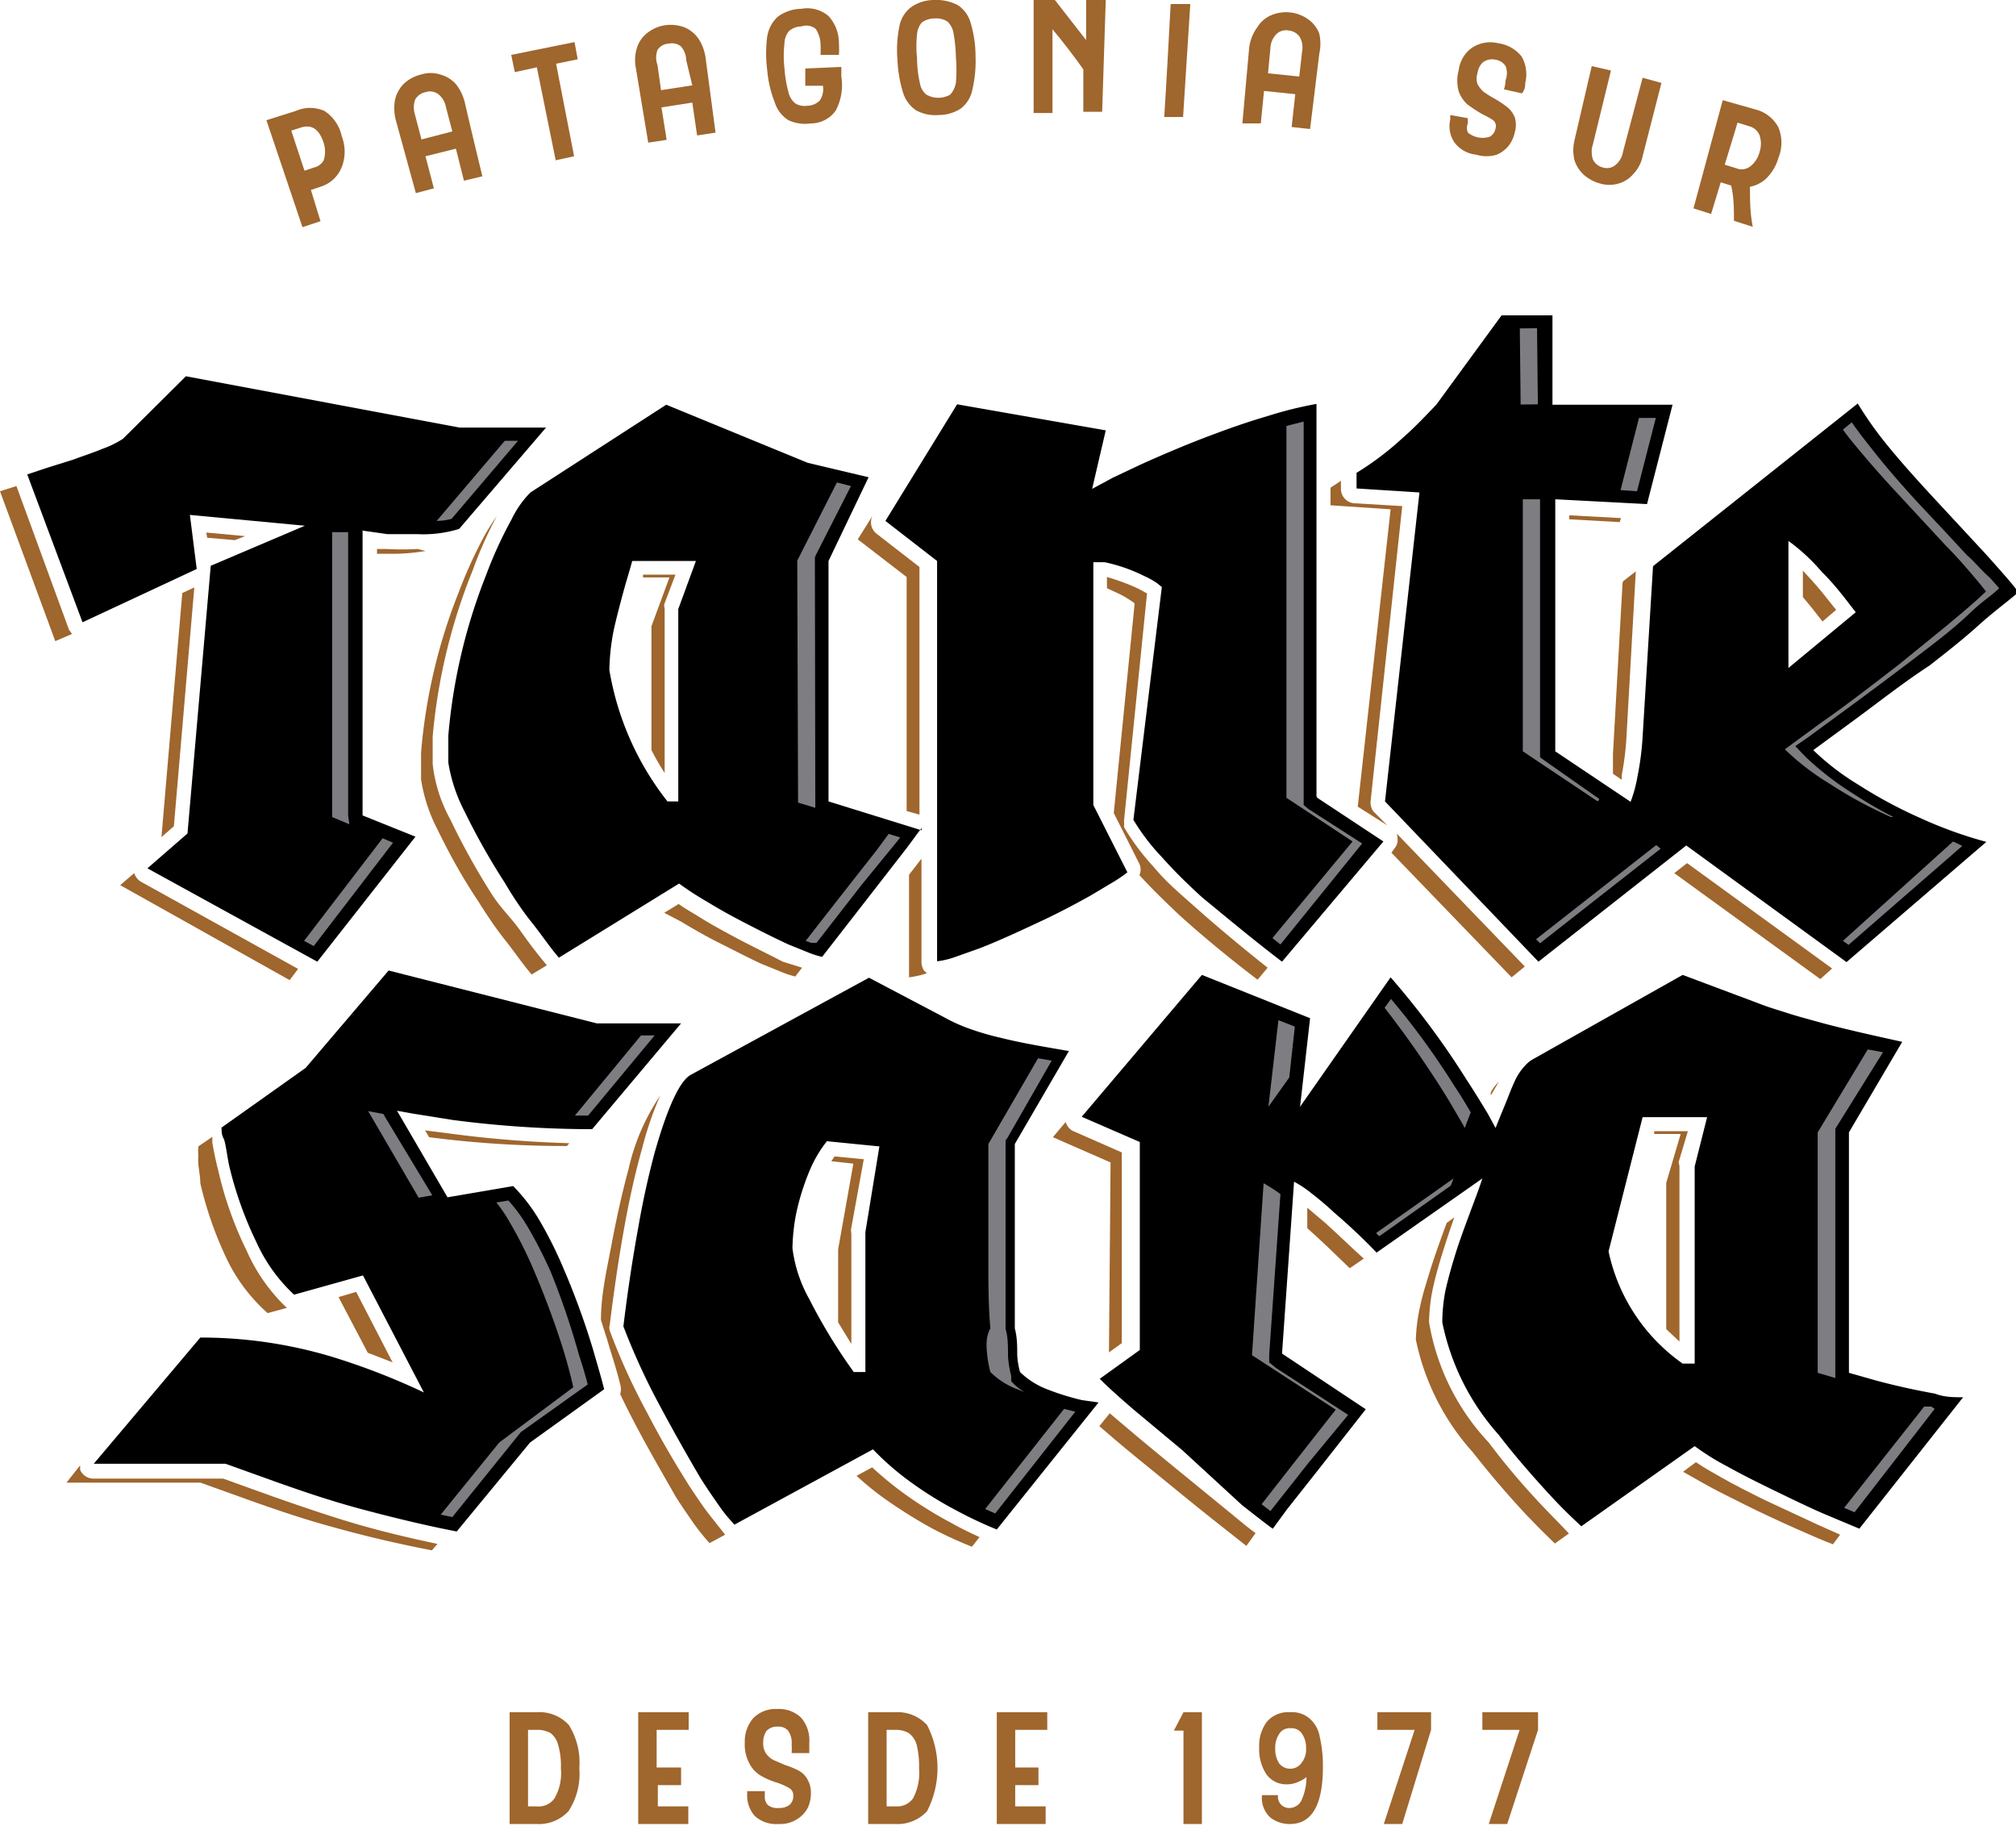 <?xml version="1.0" encoding="UTF-8"?> <svg xmlns="http://www.w3.org/2000/svg" viewBox="0 0 50.32 45.56"><g id="be0c670b-4e98-473c-a3b7-4e3871ae15ae" data-name="Capa 2"><g id="a5af00c8-2c72-4335-abb6-a49c1f5101dd" data-name="Capa 1"><path d="M6.65,3l.73-.23a.88.88,0,0,1,.72,0,1,1,0,0,1,.43.63,1.06,1.06,0,0,1,0,.77A.83.83,0,0,1,8,4.66l-.24.08L8,5.52l-.45.15ZM8.08,4a.71.71,0,0,0,0-.43c-.11-.34-.29-.47-.56-.39l-.25.08.33,1,.24-.08A.37.37,0,0,0,8.08,4Z" fill="#9f662d"></path><path d="M9.86,2.49a.83.83,0,0,1,.22-.4.94.94,0,0,1,.43-.23.79.79,0,0,1,.48,0,.8.8,0,0,1,.39.24,1.18,1.18,0,0,1,.22.45c.14.61.29,1.23.44,1.85l-.46.11-.2-.8-.76.19.21.8-.45.12L9.88,3A1.17,1.17,0,0,1,9.86,2.49Zm1.27.18a.53.53,0,0,0-.19-.32.35.35,0,0,0-.32-.05.38.38,0,0,0-.26.19.6.6,0,0,0,0,.38l.16.61.77-.2Z" fill="#9f662d"></path><path d="M14.34,1.05l.08.43-.54.11.45,2.31L13.87,4,13.4,1.68l-.55.12-.09-.43Z" fill="#9f662d"></path><path d="M15.9,1.19a.74.74,0,0,1,.26-.37A.93.93,0,0,1,16.6.63a1,1,0,0,1,.48.05.8.8,0,0,1,.35.28,1.15,1.15,0,0,1,.18.47l.25,1.88-.46.07-.12-.82-.77.12.13.81-.46.07-.31-1.87A1,1,0,0,1,15.9,1.19Zm1.23.32A.57.57,0,0,0,17,1.16a.36.36,0,0,0-.31-.07.34.34,0,0,0-.28.16.55.55,0,0,0,0,.37l.09.63.78-.12Z" fill="#9f662d"></path><path d="M19.34,2.56a2.84,2.84,0,0,1-.19-.81,3.25,3.25,0,0,1,0-.84.86.86,0,0,1,.26-.49A1,1,0,0,1,20,.22a.82.82,0,0,1,.68.18,1,1,0,0,1,.26.68,2.81,2.81,0,0,1,0,.29l-.46,0a2.53,2.53,0,0,0,0-.28.73.73,0,0,0-.12-.37A.38.38,0,0,0,20,.66a.46.46,0,0,0-.31.12.49.49,0,0,0-.11.31,2.65,2.65,0,0,0,0,.61,3.07,3.07,0,0,0,.1.6.5.5,0,0,0,.17.28.43.43,0,0,0,.29.06.45.45,0,0,0,.32-.13.5.5,0,0,0,.08-.37l-.44,0,0-.43L21,1.67l0,.24a1.36,1.36,0,0,1-.14.85.76.76,0,0,1-.62.32A1,1,0,0,1,19.68,3,.8.8,0,0,1,19.34,2.56Z" fill="#9f662d"></path><path d="M22.54,2.31a3.22,3.22,0,0,1-.14-.83,2.94,2.94,0,0,1,.05-.83.78.78,0,0,1,.29-.47A1,1,0,0,1,23.32,0a1.15,1.15,0,0,1,.59.13.78.78,0,0,1,.32.45,2.93,2.93,0,0,1,.12.83,3.14,3.14,0,0,1-.08.83.78.78,0,0,1-.29.47,1,1,0,0,1-.55.16,1,1,0,0,1-.57-.12A.83.83,0,0,1,22.54,2.31ZM22.89.85a2.88,2.88,0,0,0,0,.61,2.76,2.76,0,0,0,.07.61.47.47,0,0,0,.16.29.6.6,0,0,0,.6,0,.6.6,0,0,0,.14-.3,3.67,3.67,0,0,0,0-.62,3.75,3.75,0,0,0-.06-.61.5.5,0,0,0-.15-.29.51.51,0,0,0-.32-.08.55.55,0,0,0-.32.1A.52.52,0,0,0,22.89.85Z" fill="#9f662d"></path><path d="M26.33,0l.78,1,0-1h.49l-.09,2.79h-.47l0-1.06c-.25-.35-.51-.69-.77-1,0,.69,0,1.39,0,2.09h-.47V0Z" fill="#9f662d"></path><path d="M29.53,2.92l-.47,0C29.12,2,29.17,1,29.22.1l.49,0Z" fill="#9f662d"></path><path d="M31.39.67a.74.74,0,0,1,.34-.29.95.95,0,0,1,.92.1.77.77,0,0,1,.28.36,1.15,1.15,0,0,1,0,.5l-.23,1.88-.46-.05.09-.82-.78-.08-.08.81-.46,0,.17-1.89A1.09,1.09,0,0,1,31.39.67Zm1.11.62a.53.53,0,0,0-.06-.37.38.38,0,0,0-.28-.16.35.35,0,0,0-.31.1.54.54,0,0,0-.14.34l-.06.63.78.08Z" fill="#9f662d"></path><path d="M36.41,2.28a1,1,0,0,1,0-.53.81.81,0,0,1,.32-.55.83.83,0,0,1,.67-.12.9.9,0,0,1,.58.33.89.89,0,0,1,.09.66c0,.07,0,.15-.08.26l-.45-.1A.83.83,0,0,0,37.58,2a.49.49,0,0,0,0-.35.36.36,0,0,0-.25-.16.39.39,0,0,0-.31.06.44.44,0,0,0-.14.27.43.43,0,0,0,0,.28.7.7,0,0,0,.15.19,2.61,2.61,0,0,0,.29.18,2.7,2.7,0,0,1,.31.21.64.64,0,0,1,.18.25.65.65,0,0,1,0,.37.83.83,0,0,1-.14.32.76.76,0,0,1-.31.24.86.86,0,0,1-.51,0,.77.77,0,0,1-.55-.31.72.72,0,0,1-.1-.57.81.81,0,0,1,0-.11l.44.08a.49.49,0,0,0,0,.12.3.3,0,0,0,0,.24.58.58,0,0,0,.55.1.3.3,0,0,0,.14-.21.19.19,0,0,0-.06-.2A2.07,2.07,0,0,0,37,2.85a3.59,3.59,0,0,1-.38-.25A.8.8,0,0,1,36.41,2.28Z" fill="#9f662d"></path><path d="M41,3.9a.89.89,0,0,1-.23.44.75.75,0,0,1-.37.24.8.8,0,0,1-.46,0,1,1,0,0,1-.41-.22A.84.84,0,0,1,39.3,4a1.06,1.06,0,0,1,0-.5l.43-1.85.48.11-.45,1.84a.6.6,0,0,0,0,.38.37.37,0,0,0,.25.2.33.33,0,0,0,.31-.06.53.53,0,0,0,.19-.33L41,1.94l.47.13Z" fill="#9f662d"></path><path d="M43.81,2.73a.89.89,0,0,1,.58.45,1,1,0,0,1,0,.76,1.17,1.17,0,0,1-.28.49.79.79,0,0,1-.43.23c0,.32,0,.65.07,1l-.47-.15c0-.29,0-.59-.07-.88l-.26-.08-.24.79-.44-.14L43,2.5Zm-.12,1.42a.65.65,0,0,0,.23-.36.65.65,0,0,0,0-.41.38.38,0,0,0-.26-.23l-.29-.09-.32,1.05.29.09A.35.35,0,0,0,43.69,4.15Z" fill="#9f662d"></path><path d="M13.4,42.73a1,1,0,0,1,.8.32,1.78,1.78,0,0,1,.26,1.08,1.7,1.7,0,0,1-.27,1.07,1,1,0,0,1-.79.32h-.68V42.73Zm.44,2.15a1.26,1.26,0,0,0,.16-.75,1.86,1.86,0,0,0-.07-.59.53.53,0,0,0-.19-.29.68.68,0,0,0-.34-.08h-.22v1.91h.22A.48.48,0,0,0,13.84,44.88Z" fill="#9f662d"></path><path d="M17.19,42.73v.44h-.8v.94H17v.44h-.58v.53h.76v.44H15.93V42.73Z" fill="#9f662d"></path><path d="M18.7,44a1,1,0,0,1-.11-.51.89.89,0,0,1,.21-.61.78.78,0,0,1,.6-.23.8.8,0,0,1,.59.21.86.86,0,0,1,.21.63c0,.07,0,.16,0,.26h-.44a1.62,1.62,0,0,0,0-.22.51.51,0,0,0-.09-.34.31.31,0,0,0-.26-.1.35.35,0,0,0-.28.11.5.5,0,0,0-.08.29.45.45,0,0,0,.07.27.55.55,0,0,0,.18.16l.3.13a2,2,0,0,1,.34.14.53.53,0,0,1,.21.21.64.64,0,0,1,.09.36.86.86,0,0,1-.07.34.71.71,0,0,1-.26.29.78.78,0,0,1-.48.13.79.79,0,0,1-.59-.2.77.77,0,0,1-.19-.55V44.7h.44c0,.06,0,.1,0,.12a.29.29,0,0,0,.08.23.38.38,0,0,0,.27.07.41.41,0,0,0,.27-.08.29.29,0,0,0,.09-.23.2.2,0,0,0-.09-.18,1.58,1.58,0,0,0-.31-.14,1.92,1.92,0,0,1-.4-.17A.75.75,0,0,1,18.7,44Z" fill="#9f662d"></path><path d="M22.35,42.73a1,1,0,0,1,.79.32,2.35,2.35,0,0,1,0,2.15,1,1,0,0,1-.79.32h-.68V42.73Zm.44,2.15a1.36,1.36,0,0,0,.15-.75,2.27,2.27,0,0,0-.06-.59.54.54,0,0,0-.2-.29.64.64,0,0,0-.33-.08h-.22v1.91h.22A.49.49,0,0,0,22.79,44.88Z" fill="#9f662d"></path><path d="M26.14,42.73v.44h-.8v.94h.58v.44h-.58v.53h.76v.44H24.88V42.73Z" fill="#9f662d"></path><path d="M30,42.73v2.79h-.46V43.19h-.24l.24-.46Z" fill="#9f662d"></path><path d="M32.2,42.73a.67.67,0,0,1,.49.16.76.76,0,0,1,.25.45,3.16,3.16,0,0,1,.08.76c0,.95-.28,1.42-.82,1.42a.78.78,0,0,1-.49-.16.66.66,0,0,1-.21-.56h.4a.28.28,0,0,0,.3.32.34.34,0,0,0,.28-.18,1.39,1.39,0,0,0,.13-.59.78.78,0,0,1-.21.12.67.67,0,0,1-.28.06.61.61,0,0,1-.51-.25,1.12,1.12,0,0,1-.18-.66,1,1,0,0,1,.19-.65A.7.7,0,0,1,32.2,42.73Zm0,1.41a.34.34,0,0,0,.29-.15.53.53,0,0,0,.11-.36.61.61,0,0,0-.1-.36.31.31,0,0,0-.29-.14.3.3,0,0,0-.28.14.62.62,0,0,0-.1.37.65.65,0,0,0,.1.37A.35.35,0,0,0,32.19,44.14Z" fill="#9f662d"></path><path d="M35.72,42.73v.44L35,45.52h-.46l.77-2.35h-.93v-.44Z" fill="#9f662d"></path><path d="M38.39,42.73v.44l-.77,2.35h-.46l.77-2.35H37v-.44Z" fill="#9f662d"></path><path d="M16.58,15.08l.28-.74h-.81l0,.07h.66l-.45,1.22v3.09a6.48,6.48,0,0,0,.33.57V15.2A.5.5,0,0,1,16.58,15.08Z" fill="#9f662d"></path><path d="M34.21,20,35,12.63l-1.19-.07a.36.36,0,0,1-.34-.36V12l-.26.17v.44l1.5.1-.82,7.42.74.47-.35-.35A.38.38,0,0,1,34.21,20Z" fill="#9f662d"></path><path d="M22.63,20.24l.32.09V14.15l-1.07-.83a.36.36,0,0,1-.1-.45l-.37.59h0l1.22.94Z" fill="#9f662d"></path><path d="M10.42,13.7a6.29,6.29,0,0,1-.77,0l-.24,0v.12h.33a4.78,4.78,0,0,0,.88-.07Z" fill="#9f662d"></path><polygon points="5.86 13.48 6.12 13.38 5.15 13.29 5.17 13.42 5.86 13.48" fill="#9f662d"></polygon><polygon points="4.85 14.66 4.55 14.8 4.03 20.89 4.34 20.62 4.85 14.66" fill="#9f662d"></polygon><path d="M45,14.24v.66c.17.2.33.4.49.61l.34-.29c-.2-.25-.39-.5-.61-.74Z" fill="#9f662d"></path><path d="M18.42,23.43c-.34-.18-.65-.35-.94-.53s-.36-.21-.54-.34l-.36.22L17,23c.3.18.61.36.93.52s.72.37,1.09.54l.47.19a2.53,2.53,0,0,0,.36.12h0l.17-.22L19.54,24C19.19,23.82,18.82,23.64,18.42,23.43Z" fill="#9f662d"></path><polygon points="41.79 21.79 45.43 24.43 45.44 24.43 45.73 24.17 42.11 21.54 41.79 21.79" fill="#9f662d"></polygon><path d="M40.5,14.54l-.24,4.28c0,.16,0,.32,0,.49l.22.15,0-.12a7.14,7.14,0,0,0,.12-1l.23-4.08-.31.24Z" fill="#9f662d"></path><path d="M.41,12.13,0,12.26H0L1.38,16h0l.42-.18a.76.76,0,0,1-.08-.11Z" fill="#9f662d"></path><path d="M3.35,21.79l-.35.3H3l4.23,2.37h0l.21-.28L3.51,22A.39.39,0,0,1,3.35,21.79Z" fill="#9f662d"></path><polygon points="40.43 13.03 40.46 12.93 39.17 12.86 39.17 12.96 40.43 13.03 40.43 13.03" fill="#9f662d"></polygon><path d="M23.07,24.23A.4.4,0,0,1,23,24V21.43l-.31.4v2.56h0a2.16,2.16,0,0,0,.44-.1l.06,0a.1.1,0,0,1-.05,0Z" fill="#9f662d"></path><path d="M12.24,22.26a17.78,17.78,0,0,1-1-1.81,3.69,3.69,0,0,1-.44-1.38c0-.23,0-.46,0-.69a14.4,14.4,0,0,1,1-4.15,10.22,10.22,0,0,1,.6-1.35,5.7,5.7,0,0,0-.32.51,11.59,11.59,0,0,0-.63,1.39,13.88,13.88,0,0,0-.94,4c0,.22,0,.44,0,.67a4,4,0,0,0,.4,1.23c.29.6.62,1.2,1,1.77.22.35.45.7.69,1s.43.59.67.87h0l.38-.23c-.21-.25-.42-.52-.66-.86S12.47,22.64,12.24,22.26Z" fill="#9f662d"></path><path d="M28.81,21.65a5.78,5.78,0,0,1-.75-1,.2.2,0,0,1,0-.08.57.57,0,0,1,0-.13l.57-5.63-.22-.12a5.33,5.33,0,0,0-.78-.29v.28l.26.12a2,2,0,0,1,.32.18s.12.07.11.09l-.52,5.22.64,1.27a.34.34,0,0,1,0,.28c.31.34.64.66,1,1,.62.56,1.28,1.1,1.95,1.61h0l.25-.3c-.63-.5-1.23-1-1.76-1.47S29.1,22,28.81,21.65Z" fill="#9f662d"></path><path d="M34.88,20.9h0a.33.33,0,0,1-.07.27h0l-.08.11,3,3.11h0l.33-.27-3.2-3.32A.25.25,0,0,1,34.88,20.9Z" fill="#9f662d"></path><path d="M32.88,19.91,34.53,21h0L32,24h0c-.67-.51-1.32-1.05-2-1.61-.34-.31-.68-.64-1-1a5.32,5.32,0,0,1-.71-.93h0L29,14.65s-.1-.08-.11-.09a2,2,0,0,0-.32-.18,4.1,4.1,0,0,0-1-.35l-.28,0v6.06l.85,1.68h0a3.51,3.51,0,0,1-.4.27l-.52.31c-.41.23-.83.45-1.26.65s-1,.47-1.52.67l-.62.22a2.07,2.07,0,0,1-.43.1h0V14L22.1,13h0l1.79-2.91h0l3.71.65h0l-.34,1.46.52-.28.72-.34c.58-.26,1.17-.51,1.76-.73s.92-.33,1.39-.47a9.72,9.72,0,0,1,1.21-.3h0v9.79ZM17.37,14H15.78c-.07.26-.15.51-.22.77s-.17.63-.24.95a5.46,5.46,0,0,0-.11,1A7.22,7.22,0,0,0,16.66,20h.27V15.2L17.37,14ZM23,20.72,20.68,20V14l1-2.09h0l-1.52-.36L16.63,10.1h0l-3.39,2.19a2.45,2.45,0,0,0-.47.67,10.39,10.39,0,0,0-.64,1.4,14.07,14.07,0,0,0-.94,4c0,.22,0,.44,0,.67a4,4,0,0,0,.41,1.23,16.86,16.86,0,0,0,1,1.77c.21.36.44.7.68,1s.43.59.67.87h0l3-1.85a7.8,7.8,0,0,0,.71.46c.31.19.62.36.93.52s.72.37,1.09.54l.47.19a2.29,2.29,0,0,0,.37.12h0l1.26-1.62.87-1.12.28-.38.08-.1s0,0,0,0l0,0ZM9.05,13.22l0,7.13,1.32.53h0L7.92,24h0L3.68,21.67h0l1-.87.58-6.68h0l2.35-1-2.87-.27.17,1.35h0L2.06,15.53h0L.68,11.84h0l.51-.17.64-.2c.24-.09.49-.17.73-.27a2.41,2.41,0,0,0,.51-.25L4.64,9.39h0l6.83,1.28h2.16l-2.17,2.53a3.06,3.06,0,0,1-1.05.13c-.25,0-.49,0-.74,0l-.63-.09Zm35.59.24v3.21l1.68-1.39c-.27-.35-.54-.71-.84-1a4.8,4.8,0,0,0-.84-.78ZM41.75,10.1h-3V7.87H37.48L35.85,10.1c-.27.28-.54.57-.84.83a7.39,7.39,0,0,1-1.15.87h0v.39h0l1.57.1L34.57,20h0l3.83,4h0l3.69-2.9,4,2.91h0l3.49-3h0a10.59,10.59,0,0,1-1.66-.6,11.43,11.43,0,0,1-1.54-.83,6.29,6.29,0,0,1-1.12-.86l.9-.66c.66-.48,1.31-1,2-1.45.41-.32.82-.64,1.22-1s.66-.54,1-.83h0c-.13-.18-.28-.35-.43-.52s-.36-.41-.54-.6l-1.27-1.37c-.34-.37-.68-.75-1-1.14a9.18,9.18,0,0,1-.77-1.08h0l-5.11,4.06h0L41,18.39a7.11,7.11,0,0,1-.13,1,3.35,3.35,0,0,1-.17.62l-1.88-1.26,0-6.29,2.29.12h0l.64-2.49h0Z" fill-rule="evenodd"></path><polygon points="20.35 20.03 20.34 13.99 20.34 13.91 20.37 13.84 21.24 12.13 20.89 12.04 19.9 13.99 19.92 20.03 20.35 20.16 20.35 20.03" fill="#7e7d82"></polygon><path d="M32.54,20.09V10.52l-.43.11v9.28L33.76,21h0l-2,2.41.2.16L34,21.05l-1.34-.86Z" fill="#7e7d82"></path><path d="M5,29.53a9.21,9.21,0,0,0,.68,1.93,4.28,4.28,0,0,0,1,1.31h0l.48-.13,0,0a4.42,4.42,0,0,1-1-1.42,9.08,9.08,0,0,1-.71-2c-.06-.23-.11-.47-.15-.7l0-.15-.35.24h0a2.56,2.56,0,0,0,0,.27C4.93,29.08,5,29.3,5,29.53Z" fill="#9f662d"></path><path d="M37.41,27a1,1,0,0,0-.2.26l0,.08Z" fill="#9f662d"></path><path d="M41.9,29l.23-.77h-.84l0,.07h.66l-.36,1.22,0,3.65.33.31,0-4.39A.34.34,0,0,1,41.9,29Z" fill="#9f662d"></path><path d="M27.68,33.75l.32-.23,0-4.76-1.23-.54A.37.37,0,0,1,26.6,28h0v0l-.32.38h0l1.44.63Z" fill="#9f662d"></path><path d="M10.61,28.21l.1.17a26.37,26.37,0,0,0,3.44.22h0l.06-.07a29,29,0,0,1-2.9-.23Z" fill="#9f662d"></path><path d="M21.24,30.69l.32-1.76-.73-.07-.08.12.55.06-.38,2.14V33l.33.54,0-2.74Z" fill="#9f662d"></path><path d="M9.8,34l-.91-1.76-.44.13.73,1.39Z" fill="#9f662d"></path><path d="M33.08,30.52l-.45-.38,0,.51,0,0c.36.32.72.67,1.06,1h0l.35-.24C33.74,31.14,33.41,30.82,33.08,30.52Z" fill="#9f662d"></path><path d="M17.21,37.09c-.36-.57-.72-1.18-1.05-1.82a15.85,15.85,0,0,1-.94-2.06.26.26,0,0,1,0-.15v0c.11-.89.23-1.7.37-2.47s.28-1.37.44-1.94a8.31,8.31,0,0,1,.45-1.31,5.36,5.36,0,0,0-.79,1.83c-.17.63-.31,1.27-.43,1.91S15,32.31,15,32.94c.06.2.13.4.19.61s.2.62.29,1a.4.4,0,0,1,0,.24c.12.26.25.51.38.76.32.61.67,1.21,1,1.79.15.24.31.47.47.7a5.58,5.58,0,0,0,.38.47h0l.39-.21-.38-.48C17.54,37.59,17.39,37.36,17.21,37.09Z" fill="#9f662d"></path><path d="M6.82,37.35l-.64-.23-.61-.22H2.34A.36.36,0,0,1,2,36.68l0-.11L1.66,37H5l1.31.47c.65.23,1.3.45,2,.64.82.23,1.64.42,2.47.58h0l.14-.16c-.71-.15-1.38-.31-2-.49S7.59,37.62,6.82,37.35Z" fill="#9f662d"></path><path d="M22.66,37.34a8.68,8.68,0,0,1-.89-.72l-.39.21a7,7,0,0,0,.8.64,12.1,12.1,0,0,0,1.08.67,10,10,0,0,0,1,.46h0l.19-.24c-.22-.1-.45-.21-.68-.34A10.08,10.08,0,0,1,22.66,37.34Z" fill="#9f662d"></path><path d="M45.37,38.05l-1.29-.6c-.43-.21-.78-.39-1.1-.57s-.44-.25-.65-.39l-.32.24.46.26c.35.2.72.38,1.08.56s.85.41,1.28.6.61.27.92.39h0l.18-.24Z" fill="#9f662d"></path><path d="M30.81,37.84,29.17,36.5c-.49-.4-.86-.71-1.2-1l-.27-.23-.26.32.08.07c.39.34.79.67,1.2,1s1.08.89,1.63,1.32l.76.6h0s.13-.18.23-.32c-.13-.09-.29-.22-.52-.41Z" fill="#9f662d"></path><path d="M38.32,37.39A17.26,17.26,0,0,1,37.16,36a5.77,5.77,0,0,1-1.49-3,4.29,4.29,0,0,1,.1-.87c.06-.27.14-.56.25-.91s.19-.58.28-.84l-.19.14-.06.16c-.13.36-.26.72-.37,1.08s-.18.58-.24.87a4.38,4.38,0,0,0-.1.8,6,6,0,0,0,1.42,2.81q.54.69,1.14,1.35c.29.32.6.63.91.93h0l.35-.25C38.91,38,38.64,37.74,38.32,37.39Z" fill="#9f662d"></path><path d="M27,34.94a6.27,6.27,0,0,1-.84-.26,2,2,0,0,1-.7-.44,2,2,0,0,1-.07-.43c0-.22,0-.44-.06-.66,0-.56,0-1.12,0-1.68,0-1,0-1.95,0-2.92l1.35-2.32h0c-.57-.1-1.14-.19-1.7-.33a6.61,6.61,0,0,1-.76-.22,4,4,0,0,1-.63-.28l-1.9-1h0l-4.46,2.43c-.4.24-.76,1.49-.88,1.9-.17.63-.31,1.27-.42,1.91-.15.82-.27,1.64-.37,2.46h0a16.69,16.69,0,0,0,.92,2c.32.6.66,1.2,1,1.78.15.24.31.47.47.7s.25.32.38.47h0l3.46-1.88a7,7,0,0,0,1,.86,9.37,9.37,0,0,0,1.09.67,10.2,10.2,0,0,0,1,.47h0L27.42,35h0ZM21.6,30.75l0,3.49h-.29a13.62,13.62,0,0,1-1.11-1.82,3.46,3.46,0,0,1-.42-1.27,4.91,4.91,0,0,1,.09-.85,6,6,0,0,1,.34-1.09,3.12,3.12,0,0,1,.43-.73l1.31.13Zm-7.55.87a10.1,10.1,0,0,0-.57-1.14,4.45,4.45,0,0,0-.67-.88h0l-1.64.28L9.91,27.72l.39.07,1,.16a27,27,0,0,0,3.48.23h0L17,25.54H14.9L9.7,24.22h0L7.63,26.65l-2.1,1.49h0c0,.09,0,.18.05.27s.09.45.14.68A9.24,9.24,0,0,0,6.4,31a4.09,4.09,0,0,0,.94,1.31h0l1.72-.48,1.52,2.92a16.9,16.9,0,0,0-2.36-.91A11.37,11.37,0,0,0,5,33.38H5L2.34,36.53H5.63L6.94,37c.65.23,1.3.45,2,.64s1.63.42,2.46.58h0L13.23,36l1.85-1.33h0c-.08-.32-.18-.65-.28-1A19.06,19.06,0,0,0,14.05,31.62ZM49,34.87c-.23,0-.47,0-.7-.09-.5-.09-1-.2-1.48-.33l-.67-.19,0-6L47.48,26h0c-.68-.15-1.36-.3-2-.47-.28-.08-.56-.15-.84-.24s-.49-.15-.72-.24L42,24.33h0l-3.73,2.1a.71.71,0,0,0-.14.1,1.43,1.43,0,0,0-.33.47c-.07.15-.13.31-.19.46s-.19.46-.28.69l-.19-.35c-.18-.3-.36-.59-.55-.88a20.23,20.23,0,0,0-1.88-2.53h0l-2.26,3.23.25-2.21h0L30,24.33h0l-3,3.54h0l1.45.63,0,5.19-1,.72h0c.27.27.57.53.86.78l1.2,1L31,37.56s.75.59.77.59h0s.33-.45.36-.49l.79-1,1.17-1.49h0L32,33.78l.3-4.29a2.85,2.85,0,0,1,.46.31c.18.14.37.3.54.46a14.62,14.62,0,0,1,1.06,1h0L37,29.41c-.09.28-.2.56-.3.83s-.27.72-.38,1.08-.17.58-.24.88A4.25,4.25,0,0,0,36,33a6,6,0,0,0,1.41,2.81c.36.47.75.92,1.14,1.35s.6.63.92.93h0l2.83-2a6.25,6.25,0,0,0,.82.51c.36.2.72.38,1.09.56s.84.41,1.27.6l.93.39h0L49,34.87h0Zm-6.7-5.76,0,4.92H42a4.58,4.58,0,0,1-1.85-2.8L41,27.88h1.61Z" fill-rule="evenodd"></path><path d="M24.64,33.81a3,3,0,0,0,.08.43,1.89,1.89,0,0,0,.7.44l.15.06a1.49,1.49,0,0,1-.33-.27l0-.06,0-.07a2.78,2.78,0,0,1-.08-.49c0-.25,0-.49-.06-.68,0-.6,0-1.19,0-1.7,0-1,0-1.95,0-2.92v-.09l.05-.07,1.1-1.92-.34-.06-1.24,2.14c0,1,0,1.95,0,2.92,0,.56,0,1.12.05,1.68C24.6,33.37,24.62,33.59,24.64,33.81Z" fill="#7e7d82"></path><path d="M24.59,37.66l.25.11,2-2.54-.28-.07Z" fill="#7e7d82"></path><path d="M9.57,27.8h0l-.38-.07,1.26,2.16.34-.06L9.62,27.89Z" fill="#7e7d82"></path><path d="M14.35,27.84h.33l1.66-2H16Z" fill="#7e7d82"></path><path d="M13.75,31.75a11.17,11.17,0,0,0-.56-1.1,4.11,4.11,0,0,0-.5-.69l-.3.05a3.55,3.55,0,0,1,.32.47,10.18,10.18,0,0,1,.58,1.14,21.52,21.52,0,0,1,.75,2c.1.32.19.65.27,1h0L12.46,36,11,37.8l.29.06L13,35.74l0,0,0,0,1.67-1.19c-.07-.27-.15-.53-.22-.74A19,19,0,0,0,13.75,31.75Z" fill="#7e7d82"></path><path d="M31.68,34v-.2l.28-4a3.74,3.74,0,0,0-.42-.27l-.29,4.29,2.09,1.36h0l-1.17,1.49-.68.87.22.17.15-.19,0,0,.79-1,1-1.21-1.8-1.17Z" fill="#7e7d82"></path><path d="M46.62,26.19l-1.25,2.07,0,6,.44.13v-.13l0-6v-.09l.05-.08L47,26.26Z" fill="#7e7d82"></path><path d="M48.2,35.1a1,1,0,0,1-.17,0l-2,2.53.26.11,2-2.58Z" fill="#7e7d82"></path><polygon points="32.32 25.62 31.91 25.46 31.66 27.62 32.18 26.89 32.32 25.62" fill="#7e7d82"></polygon><path d="M34.72,24.93l-.16.22q.67.86,1.26,1.77c.19.29.37.58.54.88.07.12.14.23.2.35l.15-.39c-.13-.22-.26-.44-.41-.66A18.76,18.76,0,0,0,34.72,24.93Z" fill="#7e7d82"></path><path d="M34.43,30.85l1.78-1.26.07-.18-1.93,1.36A.3.3,0,0,0,34.43,30.85Z" fill="#7e7d82"></path><path d="M8.69,20.35l0-7.07-.4,0h0l0,7.11.43.18Z" fill="#7e7d82"></path><polygon points="7.59 23.48 7.83 23.61 9.81 21.03 9.55 20.92 7.59 23.48" fill="#7e7d82"></polygon><path d="M22.16,20.84l-.28.38L21,22.34l-.89,1.14.14.05.13,0,1.12-1.44L22.39,21l.08-.1-.29-.09Z" fill="#7e7d82"></path><path d="M10.9,13a1.6,1.6,0,0,0,.37-.05L12.93,11H12.6Z" fill="#7e7d82"></path><rect x="37.94" y="8.2" width="0.43" height="1.9" transform="translate(-0.09 0.4) rotate(-0.61)" fill="#7e7d82"></rect><polygon points="38.34 23.44 38.44 23.54 41.45 21.18 41.34 21.09 38.34 23.44" fill="#7e7d82"></polygon><path d="M39.92,19.94,38.58,19l-.14-.1v-.17l0-6.27-.43,0,0,6.29L39.88,20A.36.36,0,0,0,39.92,19.94Z" fill="#7e7d82"></path><polygon points="41.33 10.43 40.91 10.43 40.45 12.23 40.86 12.26 41.33 10.43" fill="#7e7d82"></polygon><path d="M46,23.48l.14.1,2.84-2.47L48.75,21Z" fill="#7e7d82"></path><path d="M49.1,13.86l-.51-.55-.76-.81c-.28-.31-.65-.72-1-1.16s-.44-.56-.61-.8l-.22.18c.1.14.21.28.32.41q.48.58,1,1.14l1.27,1.37c.19.19.37.39.55.6s.29.34.43.52h0c-.3.29-.63.56-.95.83l-1.23,1c-.64.49-1.29,1-1.94,1.45l-.9.66a6.29,6.29,0,0,0,1.12.86,10.74,10.74,0,0,0,1.53.83l.06,0a11,11,0,0,1-1-.58,7.48,7.48,0,0,1-1.18-.91l-.27-.28.32-.22.9-.66c.71-.52,1.35-1,1.94-1.45s.86-.67,1.21-1,.49-.39.72-.61l-.23-.26C49.46,14.24,49.27,14,49.1,13.86Z" fill="#7e7d82"></path></g></g></svg> 